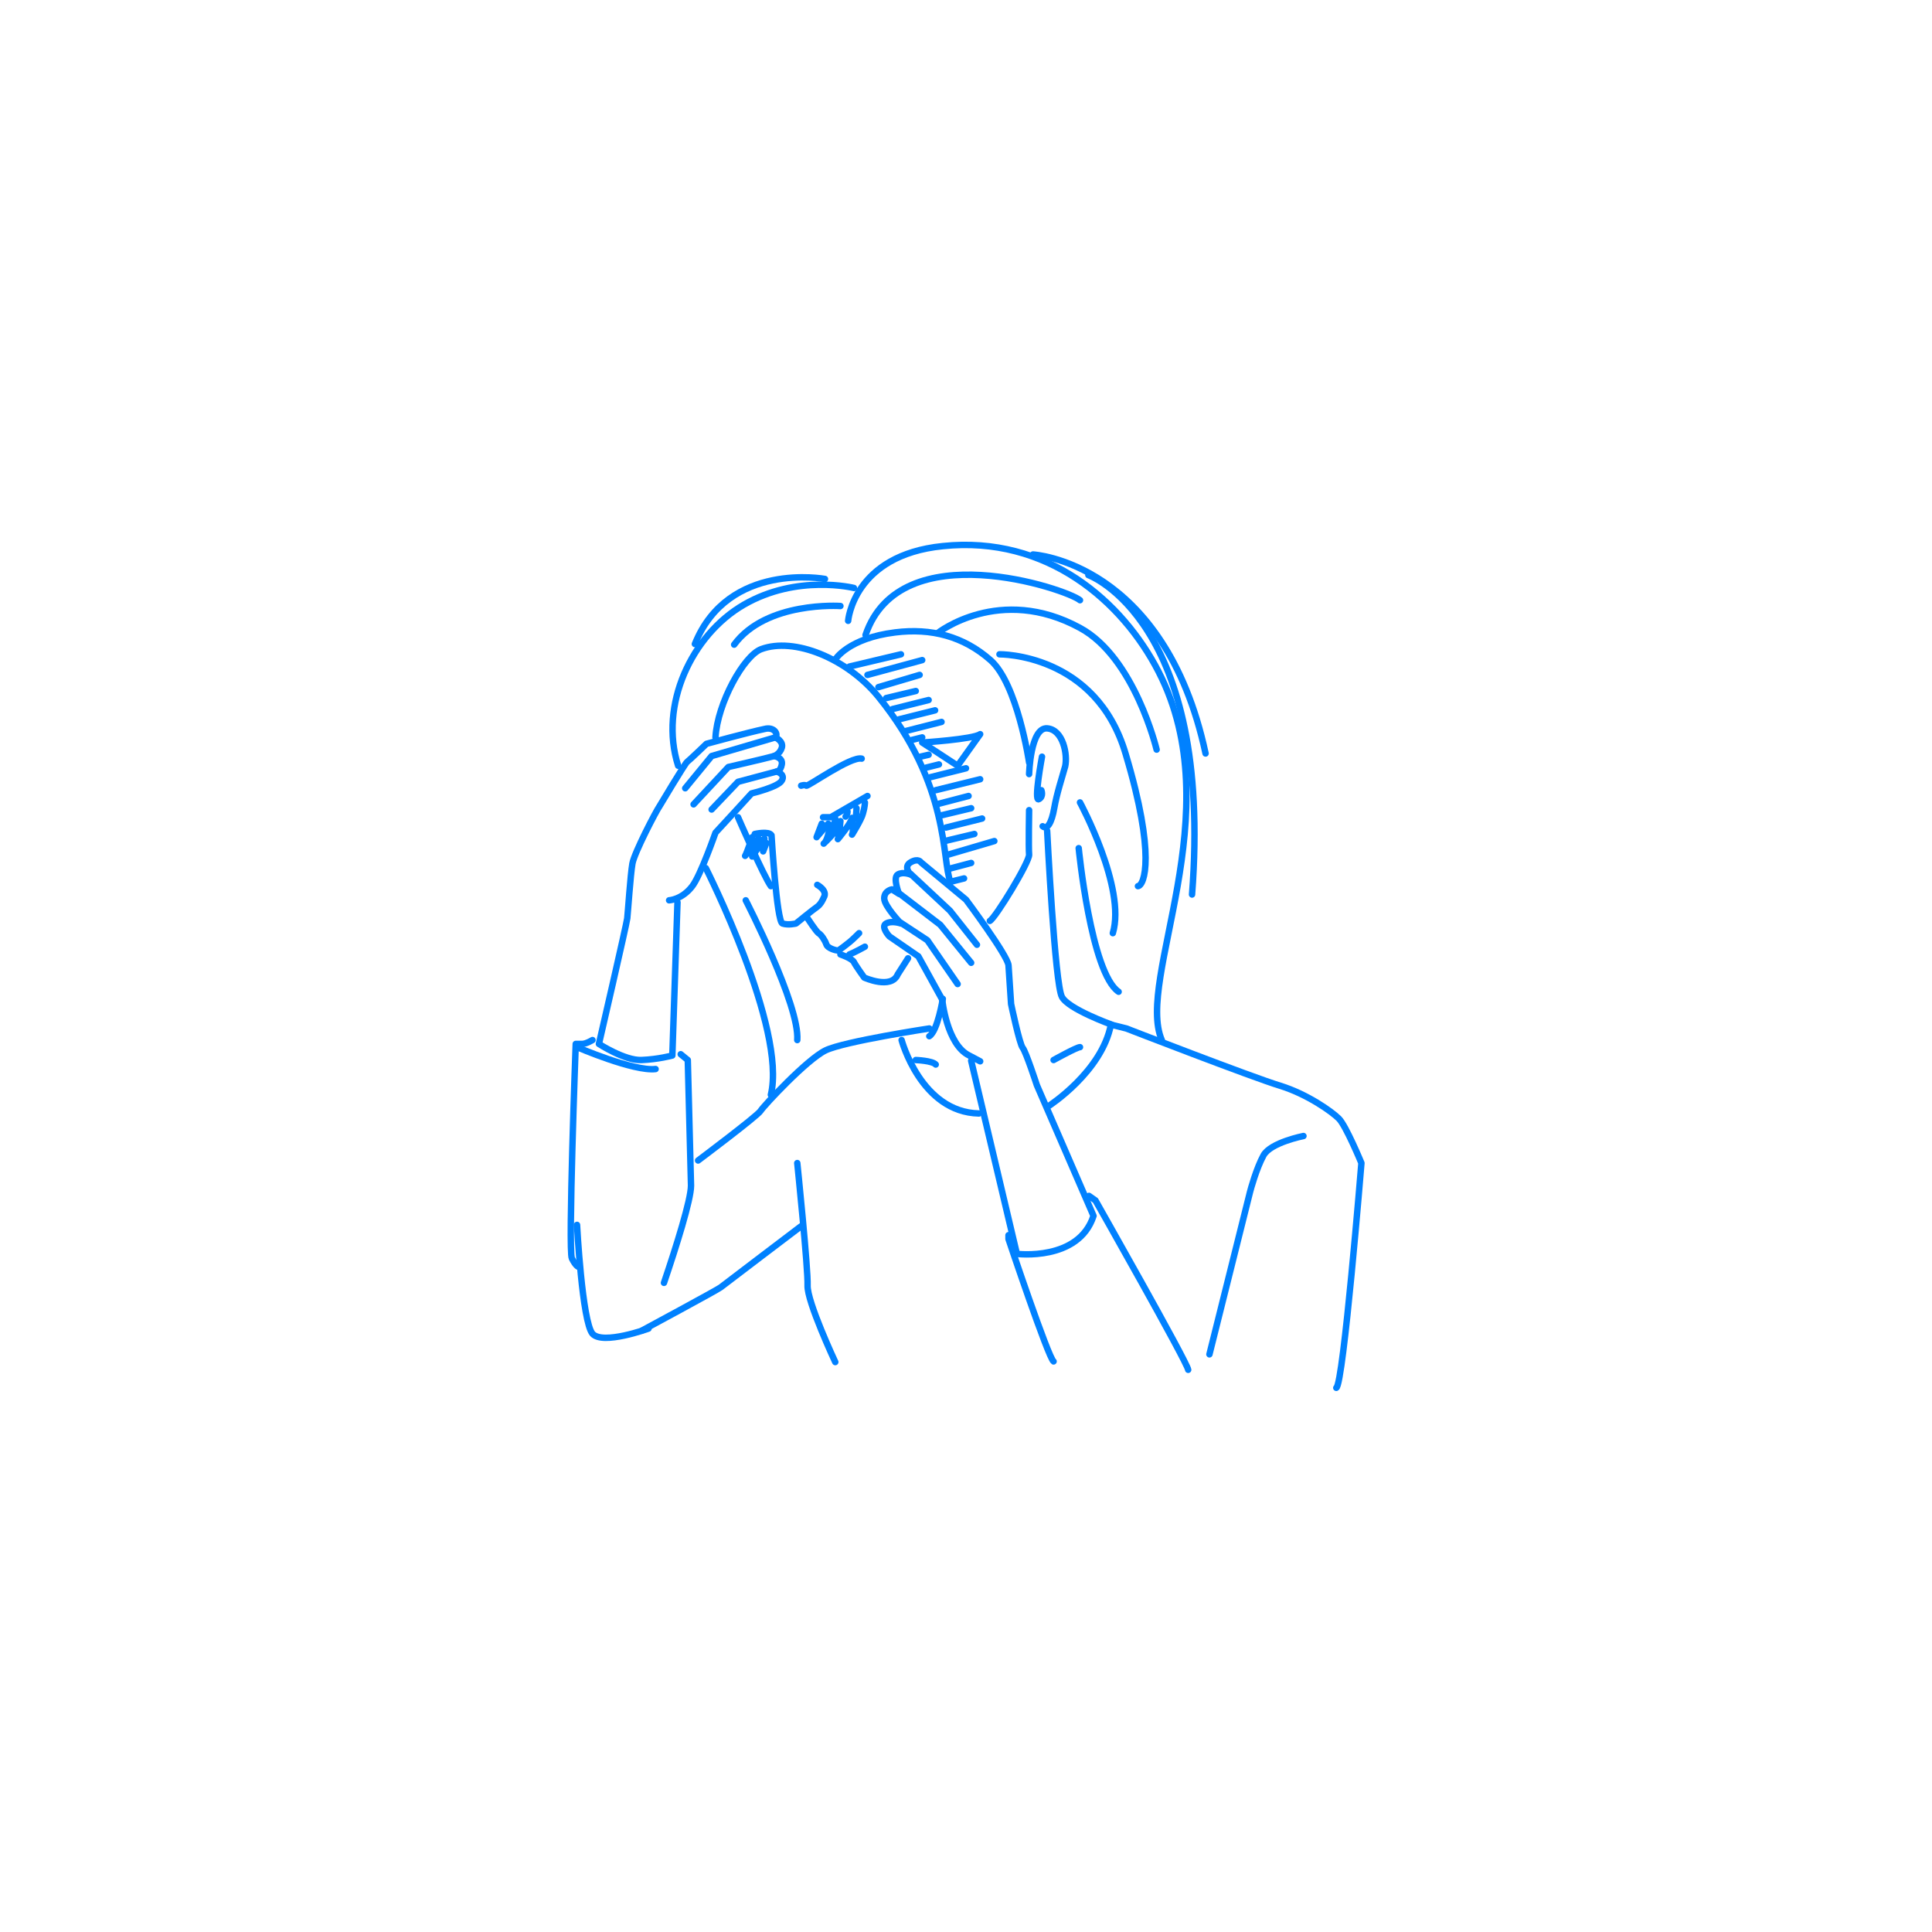 <svg xmlns="http://www.w3.org/2000/svg" xmlns:xlink="http://www.w3.org/1999/xlink" version="1.1" id="レイヤー_1" x="0px" y="0px" viewBox="0 0 300 300" style="enable-background:new 0 0 300 300;" xml:space="preserve"> <style type="text/css"> .st0{fill:#FFFFFF;} .st1{display:none;} .st2{display:inline;fill:none;stroke:#0081FF;stroke-linecap:round;stroke-linejoin:round;stroke-miterlimit:10;} .st3{fill:none;stroke:#0081FF;stroke-linecap:round;stroke-linejoin:round;stroke-miterlimit:10;} </style> <rect class="st0" width="300" height="300"></rect> <g class="st1"> <path class="st2" d="M168.7,197.2c0-0.4-5.1-24.2-5.3-24.5c-0.2-0.3-5.8-4.8-6.3-5.7c-0.5-0.9-4.6-7.7-4.6-7.7l-1.6-2.9 c0,0-3.3-4.1-3.6-5.6s1.8-1.4,1.8-1.4c0.5,0.6,1.4,1.5,1.4,1.5l2.8,3.5l1,1.5l-4.4-8.1c0,0-3-3.4-2.8-4.3s0.5-1.4,0.9-1.5 s1.4,0.4,1.4,0.4s0.1-1.2,1-1.4s3,1.9,3,1.9l0.8,1.5c0,0-1.4-2.6,0.3-3c0.9-0.2,3.2,3.5,3.2,3.5l2.7,4c0,0,2.5,4,2.8,4.4 c0.3,0.4,4.2,7.2,4.8,10c0.6,2.9,0.8,6,0.8,6l10.1,24.1"></path> <polyline class="st2" points="158.7,156.8 153.2,147.9 149.5,142.4 "></polyline> <polyline class="st2" points="160.6,155 157.9,149.8 154.4,144.4 "></polyline> <line class="st2" x1="156.5" y1="158.8" x2="154.4" y2="155.9"></line> </g> <g> <path class="st3" d="M129.7,102.4c0,0,2-3.3,9.3-4.2c5.6-0.7,10.6,0.6,14.8,4.3c4.2,3.7,6,15.9,6,15.9"></path> <path class="st3" d="M159.8,120.2c0,0,0.2-7.3,2.8-7.1c2.5,0.2,3.2,4.1,2.8,5.9c-0.5,1.8-1.3,4.2-1.7,6.5c-0.4,2.3-1.1,3.4-1.8,2.8 "></path> <path class="st3" d="M159.8,125.8c0,0-0.1,5.9,0,6.9c0.1,1.1-5.2,9.8-6.1,10.3"></path> <path class="st3" d="M143.2,115.3c0,0,7.9-0.5,9-1.3l-3.5,4.9L143.2,115.3z"></path> <path class="st3" d="M111.1,114.5c0.3-5.3,4.4-12.7,7.1-13.7c5.1-1.9,13.3,1.4,18.2,7.4c11.2,13.8,9.8,25.3,11.2,28.8"></path> <path class="st3" d="M114.6,126.9c0,0,4,9.2,5.1,10.7"></path> <path class="st3" d="M130.5,148.2c0,0,1.8,0.6,2.1,1.2c0.3,0.6,1.6,2.4,1.6,2.4s4.2,1.9,5.2-0.5l1.6-2.5"></path> <path class="st3" d="M133.4,144.9c0,0-1.1,1.1-1.5,1.4c0,0-1.6,1.3-1.8,1.3c-0.2,0-1.6-0.3-1.8-1c-0.2-0.6-0.8-1.5-1.2-1.7 c-0.4-0.3-1.7-2.3-1.7-2.3"></path> <path class="st3" d="M134.3,147c0,0-1.6,0.9-2.4,1.2"></path> <path class="st3" d="M103.9,139.8c0,0,2-0.1,3.6-2.2c1.3-1.7,3.6-8.3,3.6-8.3l3.5-3.8l2.1-2.3c0,0,4.2-1,4.7-2 c0.6-1-0.8-1.4-0.8-1.4s0.6,0,0.8-1.1c0.2-1.1-1.2-1.3-1.2-1.3s0.9-0.3,1.2-1.3c0.3-1-1-1.6-1-1.6c0.5-0.5-0.2-1.7-1.7-1.3 c-2.4,0.5-9,2.3-9,2.3s-2.7,2.6-3,2.8s-4.3,6.9-4.3,6.9c-0.5,0.7-3.9,7.2-4.2,8.9c-0.3,1.7-0.7,7.6-0.8,8.5S93,162.1,93,162.1 s4,2.6,6.6,2.5c2.6-0.1,4.8-0.7,4.8-0.7l0.8-23.8"></path> <polyline class="st3" points="106.4,122.4 110.5,117.4 120.4,114.5 "></polyline> <path class="st3" d="M107.7,124.9l5.4-5.8c0,0,6.1-1.4,7.1-1.7"></path> <polyline class="st3" points="110.5,125.7 114.6,121.4 120.6,119.8 "></polyline> <path class="st3" d="M92,161.5c0,0-1,0.6-1.6,0.6c-0.7,0-1,0-1,0s-1.2,32.1-0.6,33.3s1,1.3,1,1.3"></path> <path class="st3" d="M103.1,199.2c1.9-5.6,4.2-12.9,4.2-15.1c-0.1-3.8-0.5-19.5-0.5-19.5l-1.1-0.9"></path> <path class="st3" d="M89.6,190.2c0,0,0.8,15,2.4,16.9c1.6,1.8,8.7-0.8,8.7-0.8"></path> <path class="st3" d="M89.6,162.6c0,0,8.8,3.8,12.2,3.4"></path> <path class="st3" d="M99.7,206.6c0,0,11.7-6.3,12.2-6.7c0.5-0.4,12.5-9.5,12.5-9.5"></path> <path class="st3" d="M108.4,180.2c0,0,9.2-6.9,9.7-7.7c0.5-0.8,7.2-8,10.1-9.4c2.9-1.4,16.1-3.4,16.1-3.4"></path> <path class="st3" d="M123.8,180.6c0,0,1.7,16.5,1.6,19c-0.1,2.5,4.3,11.9,4.3,11.9"></path> <polyline class="st3" points="139.9,143.3 144,146 148.7,152.8 "></polyline> <polyline class="st3" points="139.6,138.7 146,143.6 150.8,149.5 "></polyline> <polyline class="st3" points="141.4,135.7 147.5,141.4 151.7,146.7 "></polyline> <path class="st3" d="M150.8,164.7l7.1,30c0,0,9.6,1.2,11.9-5.9l-8.8-20.3c0,0-1.7-5.2-2.2-5.8s-1.8-6.8-1.8-6.8s-0.3-4.5-0.4-6 s-6.6-10.2-6.6-10.2l-7-5.8c0,0-0.4-0.7-1.6,0s0,1.9,0,1.9s-1.2-0.5-2,0s0.2,3,0.2,3l-1.1-0.7c0,0-1.2,0.2-1.2,1.4 c0,1.2,2.6,3.9,2.6,3.9s-1.4-0.5-2.3,0s0.5,2,0.5,2l4.5,3.1l3.7,6.7c0,0,0.7,7,4.2,8.7l1.7,0.9"></path> <path class="st3" d="M156.6,191.8v0.6c0,0,6.2,18.5,7,19"></path> <path class="st3" d="M169.1,185.7l1,0.7c0,0,14.3,25.2,14.4,26.3"></path> <path class="st3" d="M162.6,129c0,0,1.2,23.9,2.3,25.8c1,1.9,7.7,4.3,7.7,4.3"></path> <path class="st3" d="M140,161.5c0,0,3,11.2,12,11.4"></path> <path class="st3" d="M162.9,171.7c0,0,8.2-5.3,9.6-12.6l2.4,0.6c0,0,19.6,7.6,23.9,8.9c4.2,1.3,8,4,9.1,5.1 c1.1,1.1,3.5,6.9,3.5,6.9s-2.8,34.4-3.9,34.9"></path> <path class="st3" d="M202.4,176.4c0,0-5.1,1-6.2,3c-1.1,2-2,5.3-2.1,5.7c-0.1,0.4-6.3,25.2-6.3,25.2"></path> <path class="st3" d="M124.4,122c0,0,0.6-0.2,0.8,0s6.9-4.6,8.6-4.2"></path> <polyline class="st3" points="127.8,126.9 129,126.9 134.7,123.6 "></polyline> <path class="st3" d="M128.9,128.1c0,0-0.3,2.4-1,2.9c0,0,2.7-2.5,2.6-3.5c0,0-0.2,2.5-0.4,2.8c0,0,2.1-2.5,2.2-3.3 c0,0,0.3,2.3,0,2.6c0,0,1.5-2.4,1.7-3.3c0.3-1,0.3-1.7,0.3-1.7"></path> <path class="st3" d="M131.7,96.4c0,0,0.8-10.2,14.7-11.6c16.2-1.7,27.9,8.6,33.5,19.5c11.3,22-3.6,47.7,0.5,57.2"></path> <path class="st3" d="M132.6,91.3c0,0-8.8-2.2-17.1,2.6c-8.1,4.7-13.2,15.6-10.2,25"></path> <path class="st3" d="M109.6,134.8c0,0,12.6,24.9,10.1,35.2"></path> <path class="st3" d="M146.4,155.1c0,0-0.8,5-2.1,5.8"></path> <path class="st3" d="M126.9,137.4c0,0,1.7,0.9,1,2c0,0-0.4,1-1,1.4c-0.6,0.4-3.3,2.6-3.3,2.6s-1.2,0.3-2.1,0 c-0.9-0.3-1.7-13.7-1.7-13.7c-0.4-0.7-2.6-0.2-2.6-0.2"></path> <polyline class="st3" points="127.6,127.9 126.8,130 128.6,127.9 "></polyline> <path class="st3" d="M129.7,127.1c-0.1,0.5-0.1,0.9-0.2,1.4"></path> <path class="st3" d="M131.6,126c0,0.3-0.1,0.6-0.3,0.8"></path> <path class="st3" d="M133,125.5c0,0.5-0.1,1.1-0.1,1.6"></path> <path class="st3" d="M116.8,130c0,0-0.8,2.4-1.1,2.9l2.1-2.7l-1,2.8l1.9-2.8l-0.2,2l0.5-1.3"></path> <path class="st3" d="M145.6,98.3c0,0,9.6-7.6,22.1-0.8c8.5,4.6,11.9,18.9,11.9,18.9"></path> <path class="st3" d="M155.2,101.6c0,0,15-0.2,19.6,15.5c4.7,15.7,2.9,20.4,1.9,20.5"></path> <path class="st3" d="M167.7,124.6c0,0,7.2,13.3,5.1,20.3"></path> <path class="st3" d="M169,89.3c0,0,19.4,7,16.1,49.6"></path> <path class="st3" d="M160.4,86.1c0,0,20.4,1.1,26.8,30.9"></path> <path class="st3" d="M128.1,89.9c0,0-15-2.8-20.2,10.1"></path> <path class="st3" d="M130.5,94.1c0,0-11.5-0.8-16.5,6"></path> <path class="st3" d="M115.8,139.8c0,0,8.4,16.3,8,21.7"></path> <path class="st3" d="M163.6,164.6c0,0,3.6-2,4.1-2"></path> <path class="st3" d="M142.2,164.6c0,0,2.6,0.1,3.1,0.7"></path> <line class="st3" x1="131.9" y1="103.5" x2="139.9" y2="101.6"></line> <line class="st3" x1="134.7" y1="104.8" x2="143.2" y2="102.5"></line> <line class="st3" x1="136.4" y1="106.7" x2="142.8" y2="104.8"></line> <line class="st3" x1="137.6" y1="108.4" x2="142.2" y2="107.3"></line> <line class="st3" x1="145.8" y1="124.8" x2="150.4" y2="123.6"></line> <line class="st3" x1="146.2" y1="126.6" x2="150.8" y2="125.5"></line> <line class="st3" x1="146.7" y1="130.6" x2="151.3" y2="129.5"></line> <line class="st3" x1="147.4" y1="134.9" x2="150.8" y2="134"></line> <line class="st3" x1="147.7" y1="136.9" x2="149.7" y2="136.4"></line> <line class="st3" x1="138.6" y1="110.1" x2="144.2" y2="108.7"></line> <line class="st3" x1="139.6" y1="111.7" x2="145.2" y2="110.3"></line> <line class="st3" x1="140.7" y1="113.5" x2="146.2" y2="112.1"></line> <line class="st3" x1="144.4" y1="120.7" x2="150" y2="119.3"></line> <line class="st3" x1="146.9" y1="128.5" x2="152.5" y2="127.1"></line> <line class="st3" x1="146.9" y1="132.8" x2="154.4" y2="130.6"></line> <line class="st3" x1="145.3" y1="122.7" x2="152.2" y2="121"></line> <line class="st3" x1="143.8" y1="119.2" x2="145.8" y2="118.7"></line> <line class="st3" x1="142.9" y1="117.5" x2="144.2" y2="117.2"></line> <line class="st3" x1="141.6" y1="114.9" x2="143.2" y2="114.5"></line> <path class="st3" d="M167.7,93.2c-2-1.7-27.9-10.5-33.3,5.4"></path> <path class="st3" d="M167.5,131.7c0,0,1.9,19.4,6.2,22.3"></path> <path class="st3" d="M161.8,117.5c0,0-1.3,7-0.5,6.6c0.8-0.4,0.4-1.4,0.4-1.4"></path> </g> </svg>